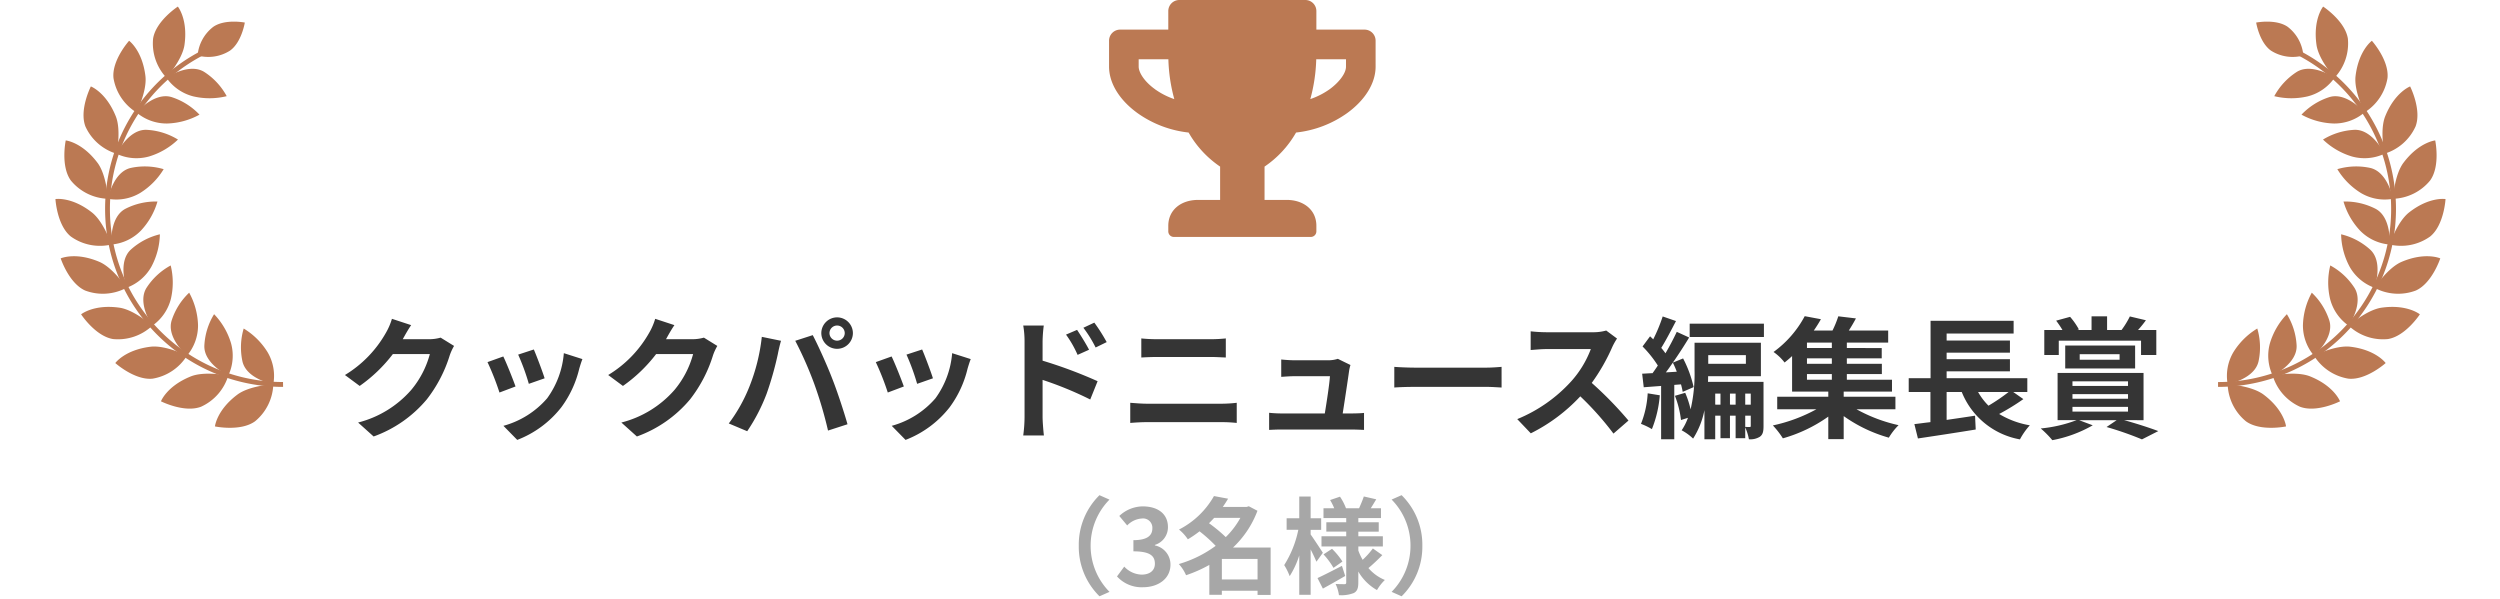 <svg xmlns="http://www.w3.org/2000/svg" width="379.85" height="91" viewBox="0 0 379.85 91">
  <g id="グループ_406" data-name="グループ 406" transform="translate(-37.99 -2529)">
    <rect id="長方形_591" data-name="長方形 591" width="379.85" height="91" transform="translate(37.99 2529)" fill="#fff"/>
    <path id="パス_722" data-name="パス 722" d="M-123.06-13.7a6.413,6.413,0,0,1-1.74.24h-4.02l.06-.1c.24-.44.74-1.34,1.22-2.04l-2.92-.96a9.622,9.622,0,0,1-.9,2.1,17.61,17.61,0,0,1-6.24,6.44l2.24,1.66a22.8,22.8,0,0,0,5.04-4.84h5.62a14.217,14.217,0,0,1-2.84,5.46A15.939,15.939,0,0,1-135.6-.8l2.36,2.12a18.842,18.842,0,0,0,8.08-5.64A20.868,20.868,0,0,0-121.68-11a8.008,8.008,0,0,1,.66-1.44Zm14.16,1.8-2.38.78a33.312,33.312,0,0,1,1.62,4.44l2.4-.84C-107.54-8.44-108.52-11.04-108.9-11.9Zm4.56.56a13.479,13.479,0,0,1-2.54,6.86A13.457,13.457,0,0,1-113.52-.3l2.1,2.14a15.619,15.619,0,0,0,6.7-4.96A16.127,16.127,0,0,0-102-8.98c.12-.4.24-.82.48-1.46Zm-9.2.5-2.4.86a40.4,40.4,0,0,1,1.82,4.62l2.44-.92C-112.08-7.4-113.04-9.82-113.54-10.84Zm30.48-2.86a6.413,6.413,0,0,1-1.74.24h-4.02l.06-.1c.24-.44.74-1.34,1.22-2.04l-2.92-.96a9.622,9.622,0,0,1-.9,2.1A17.61,17.61,0,0,1-97.6-8.02l2.24,1.66a22.8,22.8,0,0,0,5.04-4.84h5.62a14.217,14.217,0,0,1-2.84,5.46A15.939,15.939,0,0,1-95.6-.8l2.36,2.12a18.842,18.842,0,0,0,8.08-5.64A20.868,20.868,0,0,0-81.68-11a8.008,8.008,0,0,1,.66-1.44Zm19.08-.68a1.161,1.161,0,0,1,1.16-1.16,1.161,1.161,0,0,1,1.16,1.16,1.157,1.157,0,0,1-1.16,1.14A1.157,1.157,0,0,1-63.98-14.38Zm-1.24,0A2.4,2.4,0,0,0-62.82-12a2.4,2.4,0,0,0,2.4-2.38,2.407,2.407,0,0,0-2.4-2.4A2.407,2.407,0,0,0-65.22-14.38ZM-76.16-6.22A24.1,24.1,0,0,1-79.28-.66l2.8,1.18A27.5,27.5,0,0,0-73.52-5.2a50.009,50.009,0,0,0,1.7-6.02c.08-.44.3-1.42.48-2l-2.92-.6A28.818,28.818,0,0,1-76.16-6.22Zm9.88-.42A61.8,61.8,0,0,1-64.2.42l2.96-.96c-.56-1.98-1.62-5.18-2.34-6.98-.74-1.94-2.12-5-2.94-6.56l-2.66.86A56.026,56.026,0,0,1-66.28-6.64ZM-49.9-11.9l-2.38.78a33.312,33.312,0,0,1,1.62,4.44l2.4-.84C-48.54-8.44-49.52-11.04-49.9-11.9Zm4.56.56a13.479,13.479,0,0,1-2.54,6.86A13.457,13.457,0,0,1-54.52-.3l2.1,2.14a15.619,15.619,0,0,0,6.7-4.96A16.127,16.127,0,0,0-43-8.98c.12-.4.24-.82.48-1.46Zm-9.2.5-2.4.86a40.4,40.4,0,0,1,1.82,4.62l2.44-.92C-53.08-7.4-54.04-9.82-54.54-10.84Zm32.68-2.18a26.487,26.487,0,0,0-1.88-2.96l-1.66.78a18.727,18.727,0,0,1,1.86,3Zm-2.68,1.16c-.46-.9-1.26-2.18-1.82-3.02l-1.68.72a16.3,16.3,0,0,1,1.76,3.08Zm-7.06-1.26a21.75,21.75,0,0,1,.18-2.42h-3.12a14.113,14.113,0,0,1,.2,2.42v11.5a21.656,21.656,0,0,1-.2,2.78h3.14c-.1-.82-.2-2.22-.2-2.78V-7.28A53.579,53.579,0,0,1-24.36-4.3l1.12-2.78A69.579,69.579,0,0,0-31.6-10.2ZM-18.28-.74c.74-.06,1.72-.12,2.5-.12H-4.3a21.726,21.726,0,0,1,2.2.12V-3.8a20.3,20.3,0,0,1-2.2.14H-15.78c-.78,0-1.72-.08-2.5-.14Zm1.68-9.94c.68-.04,1.6-.08,2.36-.08h8.26c.7,0,1.64.06,2.22.08v-2.9c-.56.06-1.42.12-2.22.12h-8.28c-.68,0-1.62-.04-2.34-.12ZM14-2.18c.3-1.9.82-5.34.98-6.52a5.575,5.575,0,0,1,.2-.84l-1.92-.94a4.745,4.745,0,0,1-1.5.22H6.64c-.54,0-1.46-.06-1.98-.12v2.64c.58-.04,1.36-.1,2-.1h5.4c-.06,1.12-.5,3.96-.78,5.66H4.8a19.213,19.213,0,0,1-1.98-.1V.32C3.58.28,4.08.26,4.8.26H15.34c.52,0,1.5.04,1.9.06V-2.26c-.52.06-1.44.08-1.96.08Zm7.84-3.94c.74-.06,2.08-.1,3.22-.1H35.8c.84,0,1.86.08,2.34.1V-9.26c-.52.04-1.42.12-2.34.12H25.06c-1.04,0-2.5-.06-3.22-.12Zm32.2-8.66a7.221,7.221,0,0,1-2.08.26H44.92a22.344,22.344,0,0,1-2.36-.14v2.84c.42-.02,1.52-.14,2.36-.14H51.7a15.5,15.5,0,0,1-2.98,4.9,22.659,22.659,0,0,1-8.2,5.74L42.58.84A26.345,26.345,0,0,0,50.1-4.78,45.608,45.608,0,0,1,55.14.88L57.42-1.1a56.225,56.225,0,0,0-5.58-5.72,29.4,29.4,0,0,0,3.14-5.5,9.45,9.45,0,0,1,.7-1.24Zm6.3,9.54A14.577,14.577,0,0,1,59.32-.6a10.616,10.616,0,0,1,1.66.8,17.513,17.513,0,0,0,1.2-5.14ZM63.1-8.42c.36-.46.7-.96,1.06-1.48a12.462,12.462,0,0,1,.6,1.38ZM65.4-6.6a11.167,11.167,0,0,1,.26,1.14l1.66-.72a17.732,17.732,0,0,0-1.6-4.36l-1.56.64c.88-1.26,1.74-2.6,2.48-3.82l-1.88-.86c-.46.98-1.06,2.14-1.72,3.26a10.3,10.3,0,0,0-.64-.82c.7-1.12,1.52-2.7,2.24-4.08l-2.02-.7a24.74,24.74,0,0,1-1.44,3.48c-.16-.16-.32-.32-.48-.46l-1.14,1.54a16.956,16.956,0,0,1,2.32,2.9c-.26.4-.54.8-.8,1.16-.58.02-1.1.06-1.58.08l.24,2.06,2.64-.2v8.1h2V-6.52Zm9.76,4.76H76V-.32c0,.16-.04.2-.14.2-.14,0-.4,0-.7-.02ZM72.84-3.52V-5.2h.86v1.68Zm-2.24,0V-5.2h.8v1.68ZM76-5.2v1.68h-.84V-5.2Zm-.74-5.84v1.32H69.54v-1.32Zm2.68,4.06H69.5c.02-.3.02-.58.02-.86h8.02v-5.08H67.46v4.14a23.781,23.781,0,0,1-.6,5.98,14.259,14.259,0,0,0-.82-2.52l-1.56.46a14.778,14.778,0,0,1,.92,3.68l1.06-.34A8.478,8.478,0,0,1,65.5.38a7.73,7.73,0,0,1,1.74,1.26,12.469,12.469,0,0,0,1.72-4.32V1.74H70.6V-1.84h.8V1.58h1.44V-1.84h.86V1.58h1.46V-.06a7.779,7.779,0,0,1,.56,1.8,2.7,2.7,0,0,0,1.66-.38c.48-.34.56-.86.56-1.64ZM66.72-15.82v2.02H78v-2.02ZM84.54-8.16h3.78v.86H84.54Zm3.78-3.96H84.54v-.82h3.78Zm0,2.4H84.54v-.84h3.78Zm9.66,6.9v-1.9H90.12V-5.5h7.34V-7.3H90.6v-.86h5.32V-9.72H90.6v-.84h5.3v-1.56H90.6v-.82h6.28v-1.84H90.9c.36-.56.74-1.2,1.08-1.84l-2.68-.32a15.362,15.362,0,0,1-.88,2.16H85.58a20.3,20.3,0,0,0,1.08-1.72l-2.46-.46a16.068,16.068,0,0,1-4.74,5.44,7.477,7.477,0,0,1,1.68,1.6c.4-.32.78-.64,1.14-.98v5.4h5.5v.78H80.02v1.9h5.96A24.215,24.215,0,0,1,79.36-.36,12.874,12.874,0,0,1,80.88,1.6a22.4,22.4,0,0,0,6.9-3.3V1.72h2.34v-3.5A22.139,22.139,0,0,0,96.98,1.5,9.541,9.541,0,0,1,98.46-.4a23.573,23.573,0,0,1-6.4-2.42Zm17.2-2.62a28.17,28.17,0,0,1-3.06,2.08,9.516,9.516,0,0,1-1.58-2.08Zm.7,0h2.14v-2.1H105.76V-8.58h9.62v-1.84h-9.62v-1h9.62v-1.84h-9.62v-1.06h10.18v-1.94H103.32v8.72H100v2.1h3.3V-.86c-.9.1-1.72.22-2.44.3l.54,2.18c2.42-.36,5.72-.86,8.78-1.36l-.1-2.1c-1.44.22-2.92.44-4.32.64V-5.44h2.3a11.75,11.75,0,0,0,8.84,7.2,10.567,10.567,0,0,1,1.5-2.14,13.228,13.228,0,0,1-4.66-1.72,33.675,33.675,0,0,0,3.68-2.26Zm6.92-7.8h12.5v2.18h2.32v-3.8h-2.78a16.636,16.636,0,0,0,1.2-1.48l-2.44-.58a13.251,13.251,0,0,1-1.26,2.06h-2.2v-2.08h-2.36v2.08h-2.16l.24-.08a10.508,10.508,0,0,0-1.34-1.92l-2.12.58a14.684,14.684,0,0,1,.96,1.42H120.6v3.8h2.2Zm3.18,2.06h6.06v.84h-6.06Zm8.42,2.16V-12.5H123.78v3.48Zm-9.52,5.84h8.44v.72h-8.44Zm0-1.94h8.44v.7h-8.44Zm0-1.94h8.44v.7h-8.44Zm10.8,5.9V-8.34H122.62v7.18h2.88A20.8,20.8,0,0,1,120.06.1a14.8,14.8,0,0,1,1.76,1.78,19.453,19.453,0,0,0,6.14-2.26l-2.08-.78h5.72L130.06-.12a49.807,49.807,0,0,1,5.38,1.88L137.92.5c-1.26-.48-3.3-1.14-5.18-1.66Z" transform="translate(228 2594)" fill="#353535"/>
    <path id="パス_723" data-name="パス 723" d="M-22.952,1.6l1.52-.672A9.94,9.94,0,0,1-24.3-6.08a9.94,9.94,0,0,1,2.864-7.008l-1.52-.672A10.544,10.544,0,0,0-26.1-6.08,10.544,10.544,0,0,0-22.952,1.6ZM-16.328.224c2.256,0,4.16-1.264,4.16-3.44a2.959,2.959,0,0,0-2.368-2.912v-.08a2.805,2.805,0,0,0,1.984-2.7c0-2.032-1.552-3.152-3.84-3.152a5.253,5.253,0,0,0-3.552,1.456l1.2,1.44a3.379,3.379,0,0,1,2.24-1.056A1.415,1.415,0,0,1-14.92-8.736c0,1.056-.7,1.808-2.88,1.808v1.7c2.576,0,3.264.72,3.264,1.888,0,1.056-.816,1.648-2.016,1.648a3.761,3.761,0,0,1-2.64-1.216l-1.1,1.488A5.033,5.033,0,0,0-16.328.224ZM-4.36-.96V-4.08H1.064V-.96Zm2.816-9.36A12.54,12.54,0,0,1-3.768-7.392,22.562,22.562,0,0,0-6.312-9.5c.272-.272.528-.544.784-.816ZM3.048-5.808H-2.664a14.812,14.812,0,0,0,3.712-5.584L-.264-12.08l-.32.1H-4.216c.288-.416.56-.832.8-1.248l-2.144-.4a12.782,12.782,0,0,1-5.312,5.088A6.627,6.627,0,0,1-9.528-7.056,16.468,16.468,0,0,0-7.752-8.272,22.225,22.225,0,0,1-5.3-6.064,17.788,17.788,0,0,1-10.9-3.3,6.08,6.08,0,0,1-9.8-1.6,20.512,20.512,0,0,0-6.264-3.168V1.376h1.9V.752H1.064v.64H3.048Zm7.936.8C10.712-5.44,9.56-7.2,9.128-7.792v-.7h1.6v-1.76h-1.6v-3.3H7.4v3.3H5.48V-8.5H7.256a16,16,0,0,1-2.144,5.36,9.129,9.129,0,0,1,.832,1.68A13.5,13.5,0,0,0,7.4-4.608V1.376H9.128v-6.9c.352.688.688,1.408.88,1.872Zm2.9,1.984c-1.36.7-2.768,1.424-3.712,1.856l.816,1.6c1.024-.56,2.272-1.264,3.392-1.92Zm-2.8-1.744A11.216,11.216,0,0,1,12.6-2.72l1.36-.96a10.961,10.961,0,0,0-1.584-1.936Zm7.5-.9a12.594,12.594,0,0,1-1.552,1.728,8.685,8.685,0,0,1-.656-1.408v-.624H20.1V-7.52H16.376v-.7h3.1V-9.648h-3.1v-.64h3.44v-1.488H18.264c.256-.4.544-.88.832-1.36l-1.888-.432c-.16.512-.48,1.248-.72,1.792H14.5a8.439,8.439,0,0,0-.912-1.76l-1.5.512a9.083,9.083,0,0,1,.624,1.248H11.08v1.488h3.456v.64H11.512v1.424h3.024v.7h-3.76v1.552h3.76V-.512c0,.192-.064.272-.256.272s-.816,0-1.36-.032a5.919,5.919,0,0,1,.512,1.7A5.218,5.218,0,0,0,15.7,1.1c.512-.288.672-.736.672-1.6V-2.16A7.589,7.589,0,0,0,19.208.656a7.082,7.082,0,0,1,1.2-1.536,6.562,6.562,0,0,1-2.5-1.808c.624-.512,1.44-1.28,2.112-1.968Zm4.368-8.1-1.52.672A9.94,9.94,0,0,1,24.3-6.08,9.94,9.94,0,0,1,21.432.928l1.52.672A10.544,10.544,0,0,0,26.1-6.08,10.544,10.544,0,0,0,22.952-13.76Z" transform="translate(228 2618)" fill="#a7a7a7"/>
    <path id="Icon_awesome-trophy" data-name="Icon awesome-trophy" d="M38.813,4.5H31.5V1.688A1.683,1.683,0,0,0,29.813,0H10.688A1.683,1.683,0,0,0,9,1.688V4.5H1.688A1.683,1.683,0,0,0,0,6.188v3.938c0,2.51,1.582,5.091,4.352,7.08a16.472,16.472,0,0,0,7.734,2.932,15.553,15.553,0,0,0,4.788,5.175v5.063H13.5c-2.482,0-4.5,1.455-4.5,3.938v.844A.846.846,0,0,0,9.844,36H30.656a.846.846,0,0,0,.844-.844v-.844c0-2.482-2.018-3.937-4.5-3.937H23.625V25.313a15.553,15.553,0,0,0,4.788-5.175,16.416,16.416,0,0,0,7.734-2.932c2.763-1.99,4.352-4.57,4.352-7.08V6.188A1.683,1.683,0,0,0,38.813,4.5ZM6.982,13.556C5.266,12.319,4.5,10.941,4.5,10.125V9H9.014a25.254,25.254,0,0,0,.9,6.061,11.331,11.331,0,0,1-2.932-1.5ZM36,10.125c0,1.132-1.245,2.538-2.482,3.431a11.375,11.375,0,0,1-2.939,1.5A25.254,25.254,0,0,0,31.479,9H36Z" transform="translate(206.5 2529)" fill="#bb7953"/>
    <g id="グループ_390" data-name="グループ 390" transform="translate(-215.464 2511.789)">
      <g id="グループ_389" data-name="グループ 389" transform="translate(591.807 18.211)">
        <g id="グループ_379" data-name="グループ 379" transform="translate(0 48.915)">
          <path id="パス_605" data-name="パス 605" d="M602.29,140.792s-3.882.816-6.09-.776a7.607,7.607,0,0,1-2.779-5.639s3.636.206,5.477,1.594C602.044,138.34,602.29,140.792,602.29,140.792Z" transform="translate(-593.303 -125.916)" fill="#bb7953"/>
          <path id="パス_606" data-name="パス 606" d="M593.3,125.708s4.128-.777,4.7-3.515a10.093,10.093,0,0,0-.2-4.945,10.871,10.871,0,0,0-3.617,3.576A7.091,7.091,0,0,0,593.3,125.708Z" transform="translate(-593.182 -117.248)" fill="#bb7953"/>
        </g>
        <g id="グループ_380" data-name="グループ 380" transform="translate(6.312 46.738)">
          <path id="パス_607" data-name="パス 607" d="M617.507,135.338s-3.538,1.793-6.083.826a7.6,7.6,0,0,1-4.144-4.728s3.565-.741,5.7.122C616.635,133.033,617.507,135.338,617.507,135.338Z" transform="translate(-606.629 -122.101)" fill="#bb7953"/>
          <path id="パス_608" data-name="パス 608" d="M606.613,122.174s3.786-1.819,3.63-4.612a10.087,10.087,0,0,0-1.477-4.723,10.858,10.858,0,0,0-2.568,4.39A7.089,7.089,0,0,0,606.613,122.174Z" transform="translate(-605.962 -112.839)" fill="#bb7953"/>
        </g>
        <g id="グループ_381" data-name="グループ 381" transform="translate(11.554 43.469)">
          <path id="パス_609" data-name="パス 609" d="M630.871,125.3s-2.953,2.648-5.662,2.372a7.609,7.609,0,0,1-5.227-3.494s3.252-1.638,5.54-1.358C629.433,123.3,630.871,125.3,630.871,125.3Z" transform="translate(-618.3 -114.607)" fill="#bb7953"/>
          <path id="パス_610" data-name="パス 610" d="M618.258,115.795s3.187-2.737,2.313-5.393a10.088,10.088,0,0,0-2.65-4.18,10.863,10.863,0,0,0-1.344,4.906A7.091,7.091,0,0,0,618.258,115.795Z" transform="translate(-616.575 -106.221)" fill="#bb7953"/>
        </g>
        <g id="グループ_382" data-name="グループ 382" transform="translate(15.379 39.332)">
          <path id="パス_611" data-name="パス 611" d="M641.474,111.725s-2.167,3.322-4.854,3.757a7.606,7.606,0,0,1-5.953-2.023s2.716-2.424,5-2.746C639.568,110.164,641.474,111.725,641.474,111.725Z" transform="translate(-627.532 -104.298)" fill="#bb7953"/>
          <path id="パス_612" data-name="パス 612" d="M627.455,107.005s2.37-3.468.838-5.808a10.1,10.1,0,0,0-3.642-3.353,10.888,10.888,0,0,0-.029,5.086A7.089,7.089,0,0,0,627.455,107.005Z" transform="translate(-624.32 -97.844)" fill="#bb7953"/>
        </g>
        <g id="グループ_383" data-name="グループ 383" transform="translate(17.354 34.608)">
          <path id="パス_613" data-name="パス 613" d="M648.592,95.338s-1.233,3.77-3.717,4.885a7.609,7.609,0,0,1-6.274-.413s2-3.044,4.119-3.946C646.346,94.324,648.592,95.338,648.592,95.338Z" transform="translate(-633.523 -91.687)" fill="#bb7953"/>
          <path id="パス_614" data-name="パス 614" d="M633.4,96.4s1.392-3.963-.694-5.828a10.087,10.087,0,0,0-4.384-2.3,10.88,10.88,0,0,0,1.289,4.92A7.089,7.089,0,0,0,633.4,96.4Z" transform="translate(-628.319 -88.281)" fill="#bb7953"/>
        </g>
        <g id="グループ_384" data-name="グループ 384" transform="translate(17.719 29.223)">
          <path id="パス_615" data-name="パス 615" d="M651.741,77.4s-.216,3.96-2.326,5.68a7.6,7.6,0,0,1-6.165,1.226s1.14-3.457,2.957-4.877C649.309,77,651.741,77.4,651.741,77.4Z" transform="translate(-636.24 -77.377)" fill="#bb7953"/>
          <path id="パス_616" data-name="パス 616" d="M636.067,84.706s.318-4.188-2.179-5.45a10.1,10.1,0,0,0-4.83-1.083,10.872,10.872,0,0,0,2.518,4.42A7.09,7.09,0,0,0,636.067,84.706Z" transform="translate(-629.058 -77.775)" fill="#bb7953"/>
        </g>
        <g id="グループ_385" data-name="グループ 385" transform="translate(16.781 20.336)">
          <path id="パス_617" data-name="パス 617" d="M650.7,59.384s.818,3.881-.776,6.089a7.6,7.6,0,0,1-5.638,2.779s.207-3.635,1.594-5.476C648.251,59.629,650.7,59.384,650.7,59.384Z" transform="translate(-635.828 -59.384)" fill="#bb7953"/>
          <path id="パス_618" data-name="パス 618" d="M635.619,72.307s-.777-4.128-3.515-4.7a10.093,10.093,0,0,0-4.945.2,10.858,10.858,0,0,0,3.576,3.616A7.086,7.086,0,0,0,635.619,72.307Z" transform="translate(-627.159 -63.439)" fill="#bb7953"/>
        </g>
        <g id="グループ_386" data-name="グループ 386" transform="translate(14.603 12.132)">
          <path id="パス_619" data-name="パス 619" d="M645.25,42.774s1.792,3.538.825,6.083A7.6,7.6,0,0,1,641.346,53s-.74-3.565.123-5.7C642.944,43.646,645.25,42.774,645.25,42.774Z" transform="translate(-632.012 -42.774)" fill="#bb7953"/>
          <path id="パス_620" data-name="パス 620" d="M632.084,59.756s-1.818-3.786-4.611-3.63a10.087,10.087,0,0,0-4.724,1.477,10.864,10.864,0,0,0,4.391,2.568A7.086,7.086,0,0,0,632.084,59.756Z" transform="translate(-622.749 -49.529)" fill="#bb7953"/>
        </g>
        <g id="グループ_387" data-name="グループ 387" transform="translate(11.335 5.196)">
          <path id="パス_621" data-name="パス 621" d="M635.214,28.731s2.648,2.954,2.372,5.662a7.6,7.6,0,0,1-3.495,5.227s-1.637-3.251-1.357-5.539C633.212,30.17,635.214,28.731,635.214,28.731Z" transform="translate(-624.518 -28.731)" fill="#bb7953"/>
          <path id="パス_622" data-name="パス 622" d="M625.706,48.251s-2.736-3.186-5.393-2.312a10.08,10.08,0,0,0-4.181,2.649,10.863,10.863,0,0,0,4.906,1.344A7.084,7.084,0,0,0,625.706,48.251Z" transform="translate(-616.132 -37.363)" fill="#bb7953"/>
        </g>
        <g id="グループ_388" data-name="グループ 388" transform="translate(7.199)">
          <path id="パス_623" data-name="パス 623" d="M621.636,18.211s3.323,2.168,3.757,4.855a7.608,7.608,0,0,1-2.023,5.953s-2.423-2.717-2.745-5C620.076,20.118,621.636,18.211,621.636,18.211Z" transform="translate(-614.21 -18.211)" fill="#bb7953"/>
          <path id="パス_624" data-name="パス 624" d="M616.917,38.707s-3.468-2.37-5.808-.838a10.089,10.089,0,0,0-3.351,3.641,10.856,10.856,0,0,0,5.085.029A7.085,7.085,0,0,0,616.917,38.707Z" transform="translate(-607.757 -27.899)" fill="#bb7953"/>
        </g>
        <path id="パス_625" data-name="パス 625" d="M602.19,22.982s2.988-.589,4.781.641a6.132,6.132,0,0,1,2.389,4.361,6.136,6.136,0,0,1-4.919-.736C602.669,25.99,602.19,22.982,602.19,22.982Z" transform="translate(-597.741 -20.554)" fill="#bb7953"/>
      </g>
      <path id="パス_626" data-name="パス 626" d="M590.464,82.162h0a26.226,26.226,0,0,0,18.6-7.7h0a26.222,26.222,0,0,0,7.7-18.6h0A26.3,26.3,0,0,0,602.581,32.5h0l.339-.651A27.038,27.038,0,0,1,617.5,55.857h0A27.041,27.041,0,0,1,590.464,82.9Z" transform="translate(0 -6.903)" fill="#bb7953"/>
    </g>
    <g id="グループ_402" data-name="グループ 402" transform="translate(-474.027 2511.789)">
      <g id="グループ_401" data-name="グループ 401" transform="translate(520.442 18.211)">
        <g id="グループ_391" data-name="グループ 391" transform="translate(24.234 48.915)">
          <path id="パス_627" data-name="パス 627" d="M569.507,140.792s3.881.816,6.089-.776a7.6,7.6,0,0,0,2.779-5.639s-3.635.206-5.476,1.594C569.752,138.34,569.507,140.792,569.507,140.792Z" transform="translate(-569.507 -125.916)" fill="#bb7953"/>
          <path id="パス_628" data-name="パス 628" d="M582.431,125.708s-4.128-.777-4.7-3.515a10.092,10.092,0,0,1,.2-4.945,10.866,10.866,0,0,1,3.617,3.576A7.09,7.09,0,0,1,582.431,125.708Z" transform="translate(-573.563 -117.248)" fill="#bb7953"/>
        </g>
        <g id="グループ_392" data-name="グループ 392" transform="translate(16.03 46.738)">
          <path id="パス_629" data-name="パス 629" d="M552.9,135.338s3.538,1.793,6.083.826a7.6,7.6,0,0,0,4.144-4.728s-3.566-.741-5.7.122C553.77,133.033,552.9,135.338,552.9,135.338Z" transform="translate(-552.898 -122.101)" fill="#bb7953"/>
          <path id="パス_630" data-name="パス 630" d="M569.88,122.174s-3.786-1.819-3.63-4.612a10.08,10.08,0,0,1,1.477-4.723,10.86,10.86,0,0,1,2.568,4.39A7.087,7.087,0,0,1,569.88,122.174Z" transform="translate(-559.653 -112.839)" fill="#bb7953"/>
        </g>
        <g id="グループ_393" data-name="グループ 393" transform="translate(9.094 43.469)">
          <path id="パス_631" data-name="パス 631" d="M538.855,125.3s2.954,2.648,5.661,2.372a7.606,7.606,0,0,0,5.227-3.494s-3.251-1.638-5.539-1.358C540.293,123.3,538.855,125.3,538.855,125.3Z" transform="translate(-538.855 -114.607)" fill="#bb7953"/>
          <path id="パス_632" data-name="パス 632" d="M558.374,115.795s-3.186-2.737-2.312-5.393a10.091,10.091,0,0,1,2.649-4.18,10.872,10.872,0,0,1,1.345,4.906A7.093,7.093,0,0,1,558.374,115.795Z" transform="translate(-547.487 -106.221)" fill="#bb7953"/>
        </g>
        <g id="グループ_394" data-name="グループ 394" transform="translate(3.898 39.332)">
          <path id="パス_633" data-name="パス 633" d="M528.335,111.725s2.168,3.322,4.855,3.757a7.608,7.608,0,0,0,5.953-2.023s-2.718-2.424-5-2.746C530.242,110.164,528.335,111.725,528.335,111.725Z" transform="translate(-528.335 -104.298)" fill="#bb7953"/>
          <path id="パス_634" data-name="パス 634" d="M548.831,107.005s-2.37-3.468-.838-5.808a10.088,10.088,0,0,1,3.641-3.353,10.873,10.873,0,0,1,.029,5.086A7.09,7.09,0,0,1,548.831,107.005Z" transform="translate(-538.023 -97.844)" fill="#bb7953"/>
        </g>
        <g id="グループ_395" data-name="グループ 395" transform="translate(0.797 34.608)">
          <path id="パス_635" data-name="パス 635" d="M522.056,95.338s1.233,3.77,3.717,4.885a7.607,7.607,0,0,0,6.273-.413s-2-3.044-4.118-3.946C524.3,94.324,522.056,95.338,522.056,95.338Z" transform="translate(-522.056 -91.687)" fill="#bb7953"/>
          <path id="パス_636" data-name="パス 636" d="M541.817,96.4s-1.391-3.963.695-5.828a10.087,10.087,0,0,1,4.384-2.3,10.87,10.87,0,0,1-1.29,4.92A7.089,7.089,0,0,1,541.817,96.4Z" transform="translate(-531.827 -88.281)" fill="#bb7953"/>
        </g>
        <g id="グループ_396" data-name="グループ 396" transform="translate(0 29.223)">
          <path id="パス_637" data-name="パス 637" d="M520.442,77.4s.216,3.96,2.326,5.68a7.6,7.6,0,0,0,6.167,1.226s-1.141-3.457-2.957-4.877C522.874,77,520.442,77.4,520.442,77.4Z" transform="translate(-520.442 -77.377)" fill="#bb7953"/>
          <path id="パス_638" data-name="パス 638" d="M537.623,84.706s-.318-4.188,2.179-5.45a10.1,10.1,0,0,1,4.829-1.083,10.863,10.863,0,0,1-2.518,4.42A7.092,7.092,0,0,1,537.623,84.706Z" transform="translate(-529.13 -77.775)" fill="#bb7953"/>
        </g>
        <g id="グループ_397" data-name="グループ 397" transform="translate(1.354 20.336)">
          <path id="パス_639" data-name="パス 639" d="M523.393,59.384s-.816,3.881.776,6.089a7.6,7.6,0,0,0,5.639,2.779s-.207-3.635-1.594-5.476C525.844,59.629,523.393,59.384,523.393,59.384Z" transform="translate(-523.183 -59.384)" fill="#bb7953"/>
          <path id="パス_640" data-name="パス 640" d="M536.6,72.307s.776-4.128,3.515-4.7a10.093,10.093,0,0,1,4.945.2,10.867,10.867,0,0,1-3.576,3.616A7.085,7.085,0,0,1,536.6,72.307Z" transform="translate(-529.972 -63.439)" fill="#bb7953"/>
        </g>
        <g id="グループ_398" data-name="グループ 398" transform="translate(4.268 12.132)">
          <path id="パス_641" data-name="パス 641" d="M530.194,42.774s-1.792,3.538-.825,6.083A7.6,7.6,0,0,0,534.1,53s.741-3.565-.122-5.7C532.5,43.646,530.194,42.774,530.194,42.774Z" transform="translate(-529.083 -42.774)" fill="#bb7953"/>
          <path id="パス_642" data-name="パス 642" d="M539.233,59.756s1.82-3.786,4.612-3.63a10.081,10.081,0,0,1,4.723,1.477,10.861,10.861,0,0,1-4.39,2.568A7.09,7.09,0,0,1,539.233,59.756Z" transform="translate(-534.22 -49.529)" fill="#bb7953"/>
        </g>
        <g id="グループ_399" data-name="グループ 399" transform="translate(8.797 5.196)">
          <path id="パス_643" data-name="パス 643" d="M540.646,28.731s-2.648,2.954-2.372,5.662a7.6,7.6,0,0,0,3.494,5.227s1.638-3.251,1.358-5.539C542.646,30.17,540.646,28.731,540.646,28.731Z" transform="translate(-538.253 -28.731)" fill="#bb7953"/>
          <path id="パス_644" data-name="パス 644" d="M545.368,48.251s2.737-3.186,5.394-2.312a10.088,10.088,0,0,1,4.181,2.649,10.863,10.863,0,0,1-4.906,1.344A7.089,7.089,0,0,1,545.368,48.251Z" transform="translate(-541.854 -37.363)" fill="#bb7953"/>
        </g>
        <g id="グループ_400" data-name="グループ 400" transform="translate(14.763)">
          <path id="パス_645" data-name="パス 645" d="M554.166,18.211s-3.323,2.168-3.758,4.855a7.609,7.609,0,0,0,2.023,5.953s2.423-2.717,2.746-5C555.725,20.118,554.166,18.211,554.166,18.211Z" transform="translate(-550.333 -18.211)" fill="#bb7953"/>
          <path id="パス_646" data-name="パス 646" d="M554.581,38.707s3.468-2.37,5.808-.838a10.087,10.087,0,0,1,3.352,3.641,10.86,10.86,0,0,1-5.086.029A7.089,7.089,0,0,1,554.581,38.707Z" transform="translate(-552.483 -27.899)" fill="#bb7953"/>
        </g>
        <path id="パス_647" data-name="パス 647" d="M571.347,22.982s-2.987-.589-4.781.641a6.135,6.135,0,0,0-2.39,4.361,6.136,6.136,0,0,0,4.919-.736C570.869,25.99,571.347,22.982,571.347,22.982Z" transform="translate(-542.576 -20.554)" fill="#bb7953"/>
      </g>
      <path id="パス_648" data-name="パス 648" d="M562.757,82.9h0a27.041,27.041,0,0,1-27.041-27.04h0A27.038,27.038,0,0,1,550.3,31.851h0l.34.651a26.3,26.3,0,0,0-14.19,23.354h0a26.222,26.222,0,0,0,7.7,18.6h0a26.225,26.225,0,0,0,18.6,7.7Z" transform="translate(-7.73 -6.903)" fill="#bb7953"/>
    </g>
  </g>
</svg>
